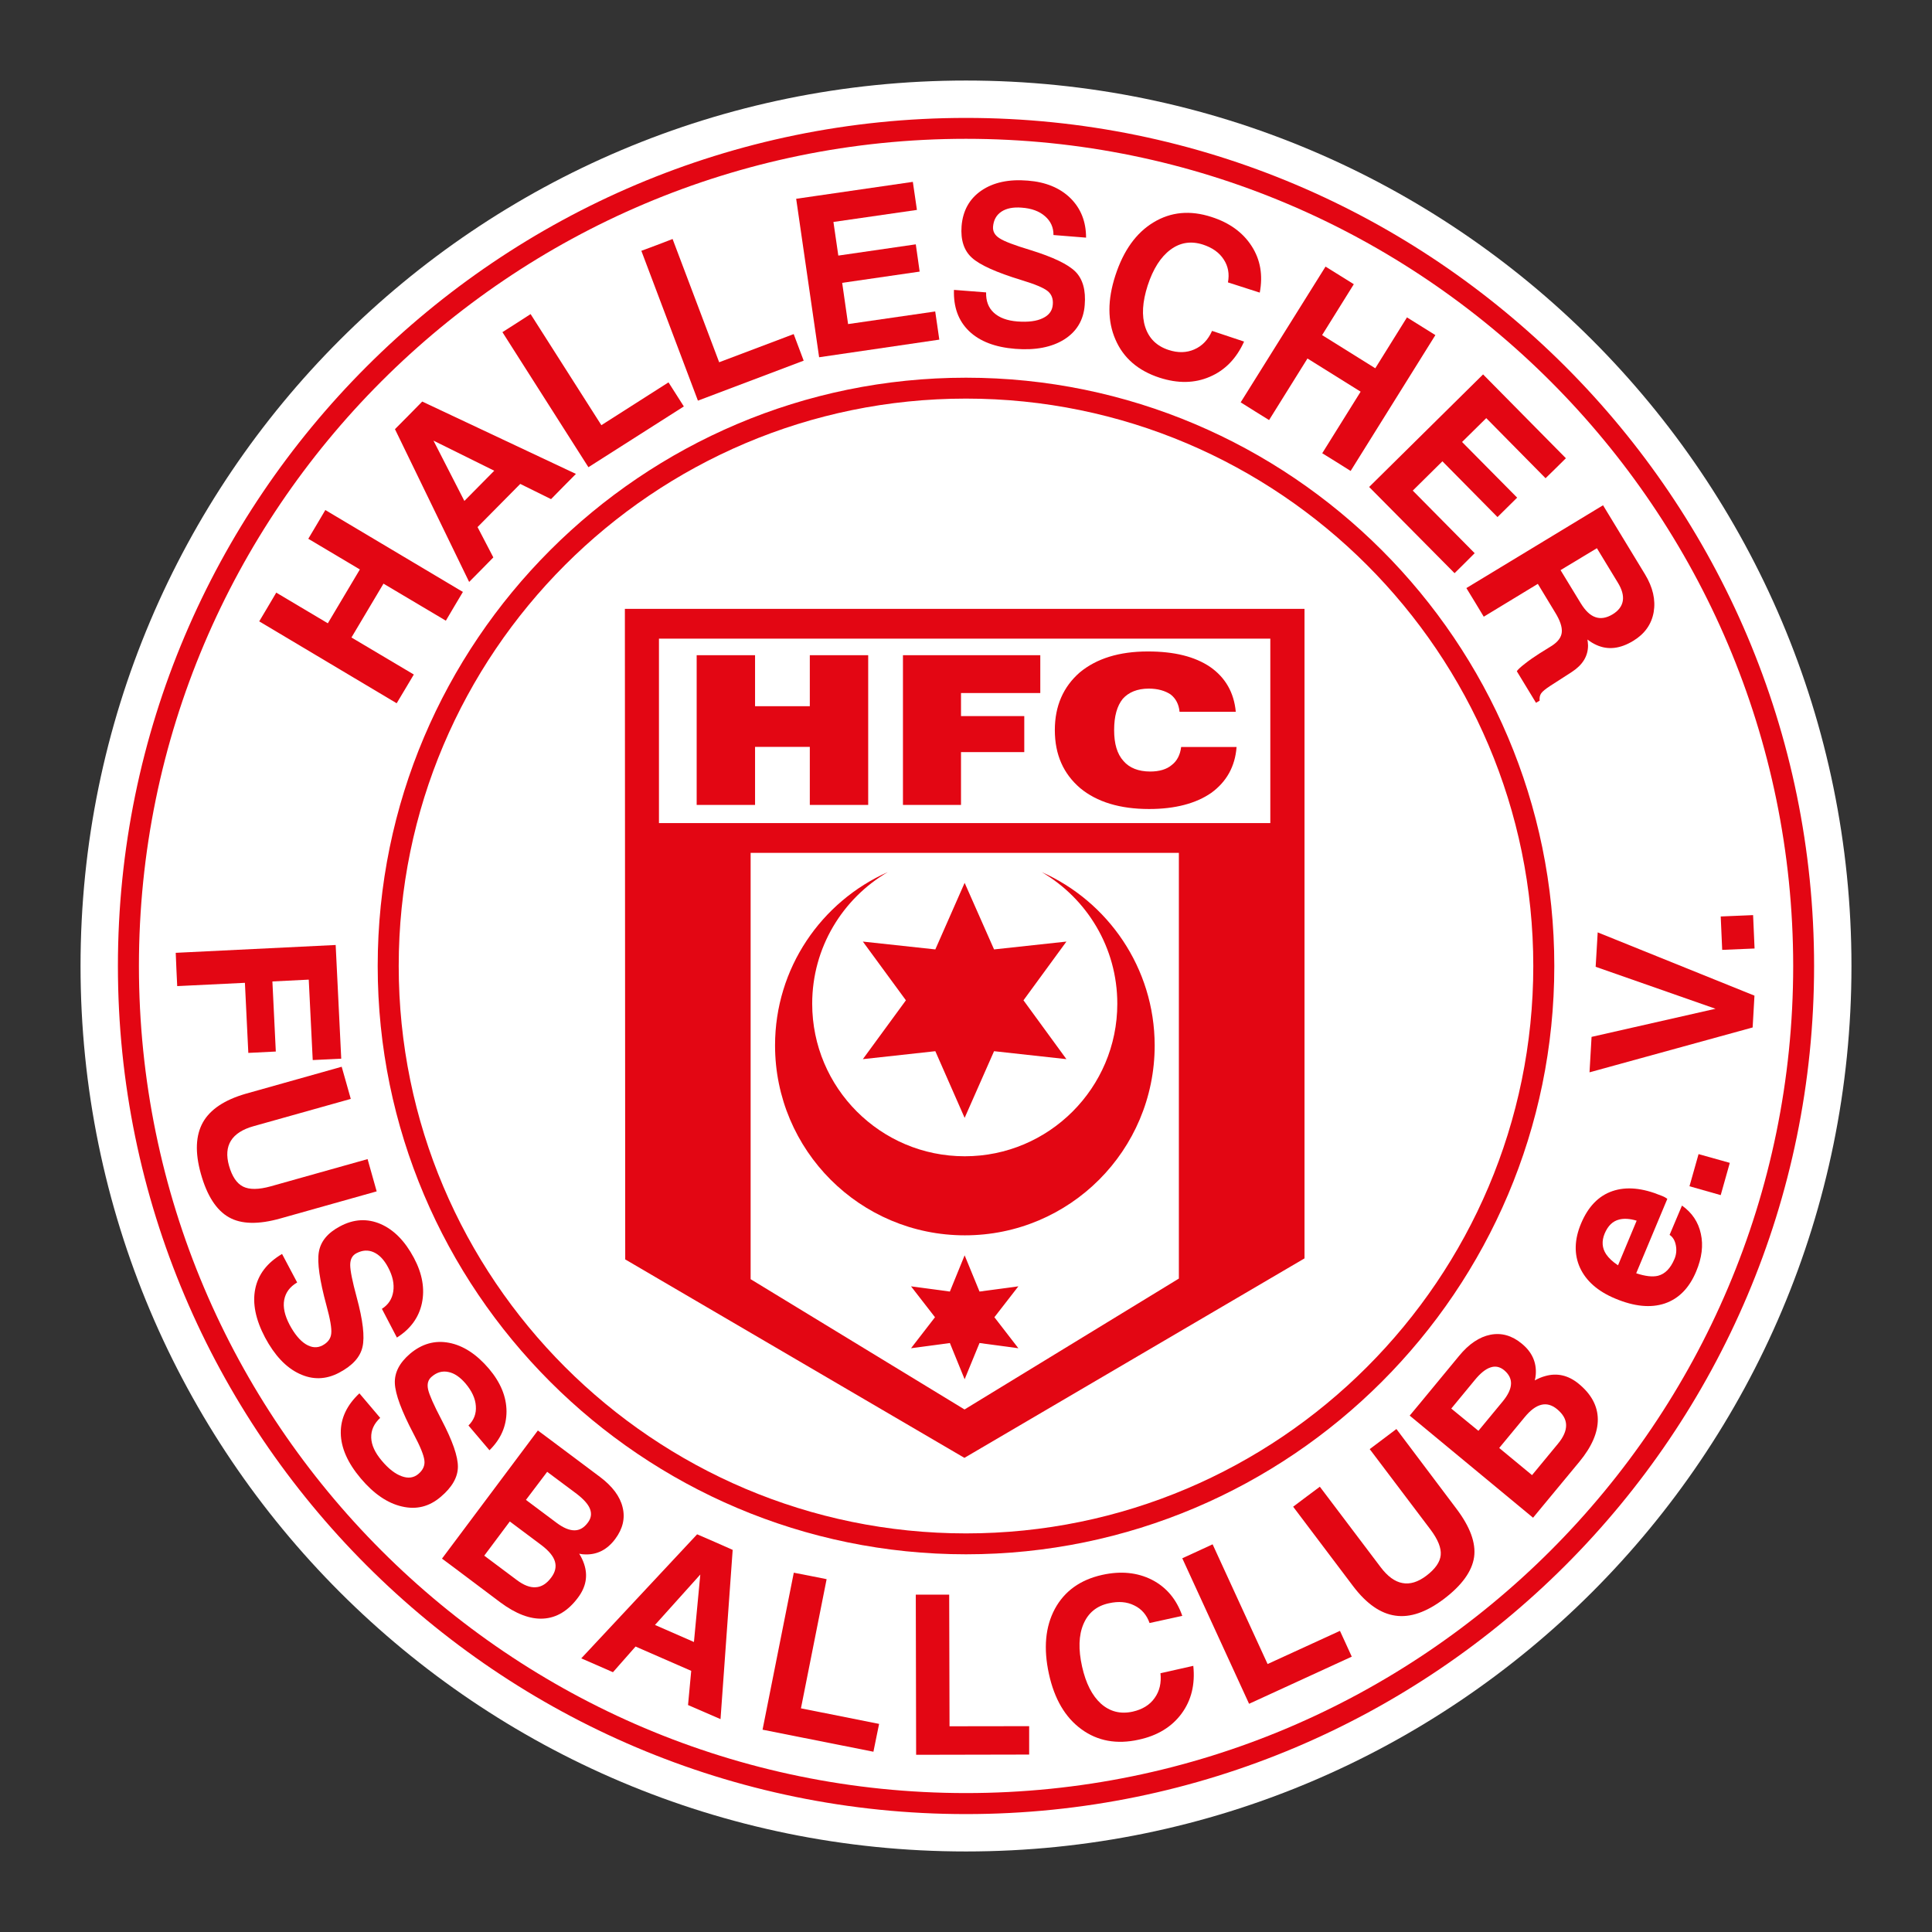 <?xml version="1.0" encoding="utf-8"?>
<!-- Generator: Adobe Illustrator 25.2.1, SVG Export Plug-In . SVG Version: 6.00 Build 0)  -->
<svg version="1.1" id="Ebene_1" xmlns="http://www.w3.org/2000/svg" xmlns:xlink="http://www.w3.org/1999/xlink" x="0px" y="0px"
	 viewBox="0 0 170.08 170.08" style="enable-background:new 0 0 170.08 170.08;" xml:space="preserve">
<rect x="0" y="0" width="170.08" height="170.08" fill="#333333" stroke="none"/>
<style type="text/css">
	.Grün_x0020_bogenförmig{fill:url(#SVGID_1_);stroke:#FFFFFF;stroke-width:0.25;stroke-miterlimit:1;}
	.st0{fill:#FFFFFF;}
	.st1{fill:#E30613;}
</style>
<linearGradient id="SVGID_1_" gradientUnits="userSpaceOnUse" x1="-177.168" y1="152.409" x2="-176.461" y2="151.702">
	<stop  offset="0" style="stop-color:#1DA238"/>
	<stop  offset="0.983" style="stop-color:#24391D"/>
</linearGradient>
<g>
	<path class="st0" d="M162.99,85.04c0,43.05-34.9,77.95-77.95,77.95c-43.06,0-77.95-34.9-77.95-77.95
		c0-43.05,34.9-77.95,77.95-77.95C128.09,7.09,162.99,41.99,162.99,85.04z"/>
	<g>
		<path class="st1" d="M85.04,159.7c-41.17,0-74.66-33.5-74.66-74.66c0-41.17,33.49-74.66,74.66-74.66
			c41.17,0,74.66,33.49,74.66,74.66C159.7,126.2,126.2,159.7,85.04,159.7L85.04,159.7z M85.04,12.22
			c-40.15,0-72.81,32.66-72.81,72.82c0,40.15,32.66,72.81,72.81,72.81c40.15,0,72.82-32.66,72.82-72.81
			C157.85,44.89,125.19,12.22,85.04,12.22L85.04,12.22z"/>
		<path class="st1" d="M85.04,136.83c-28.55,0-51.79-23.23-51.79-51.79c0-28.56,23.23-51.79,51.79-51.79s51.79,23.23,51.79,51.79
			C136.83,113.6,113.59,136.83,85.04,136.83L85.04,136.83z M85.04,35.09C57.5,35.09,35.1,57.5,35.1,85.04
			c0,27.54,22.4,49.95,49.94,49.95c27.54,0,49.94-22.41,49.94-49.95C134.98,57.5,112.58,35.09,85.04,35.09L85.04,35.09z"/>
		<path class="st1" d="M22.82,54.7l0.75-1.26l0.75-1.27l4.54,2.7l2.82-4.74l-4.54-2.7l0.75-1.26l0.75-1.27l12.11,7.21l-0.75,1.26
			l-0.75,1.27l-5.49-3.26l-2.82,4.74l5.49,3.26l-0.75,1.26l-0.76,1.27L22.82,54.7z"/>
		<path class="st1" d="M34.77,37.78l1.2-1.21l1.2-1.22l13.53,6.37l-1.1,1.11l-1.09,1.11l-2.71-1.34l-3.76,3.8l1.39,2.67l-1.06,1.08
			l-1.07,1.08L34.77,37.78z M40.88,44.1l2.63-2.66l-5.35-2.65l0,0L40.88,44.1z"/>
		<path class="st1" d="M51.8,41.13l-7.57-11.89l1.24-0.79l1.24-0.8l6.23,9.78l5.91-3.77l0.67,1.05l0.68,1.07L51.8,41.13z"/>
		<path class="st1" d="M61.44,35.27l-4.98-13.19l1.37-0.51l1.38-0.53l4.1,10.85l6.56-2.48l0.44,1.17l0.44,1.17L61.44,35.27z"/>
		<path class="st1" d="M72.11,31.45L70.09,17.5l10.27-1.49l0.18,1.23l0.18,1.24l-7.35,1.06l0.43,2.96l6.82-0.99l0.17,1.19l0.17,1.21
			l-6.82,0.99l0.52,3.63l7.67-1.11l0.18,1.23l0.18,1.25L72.11,31.45z"/>
		<path class="st1" d="M92.74,20.69c0.01-0.67-0.25-1.23-0.75-1.66c-0.5-0.44-1.19-0.69-2.05-0.75c-0.75-0.06-1.34,0.06-1.78,0.35
			c-0.45,0.3-0.69,0.74-0.74,1.33c-0.03,0.42,0.16,0.76,0.58,1.02c0.41,0.27,1.31,0.61,2.7,1.03c2.01,0.62,3.33,1.26,3.98,1.91
			c0.64,0.65,0.92,1.63,0.81,2.94c-0.1,1.32-0.71,2.33-1.8,3.02c-1.1,0.69-2.54,0.97-4.31,0.83c-1.78-0.14-3.13-0.66-4.07-1.56
			c-0.94-0.91-1.38-2.11-1.33-3.63l2.83,0.22c-0.02,0.75,0.2,1.35,0.68,1.79c0.48,0.44,1.17,0.7,2.08,0.77
			c0.93,0.07,1.68-0.02,2.23-0.29c0.55-0.26,0.84-0.66,0.88-1.19c0.05-0.53-0.12-0.94-0.47-1.21c-0.35-0.28-1.12-0.6-2.31-0.96
			c-2.19-0.67-3.64-1.32-4.34-1.96c-0.7-0.63-1-1.56-0.91-2.78c0.11-1.36,0.69-2.41,1.74-3.13c1.05-0.72,2.41-1.02,4.09-0.88
			c1.57,0.12,2.83,0.64,3.75,1.54c0.92,0.91,1.38,2.07,1.38,3.48L92.74,20.69z"/>
		<path class="st1" d="M109.52,30.07c-0.67,1.49-1.68,2.53-3.02,3.1c-1.34,0.58-2.81,0.6-4.42,0.08c-1.88-0.61-3.18-1.73-3.88-3.35
			c-0.71-1.62-0.71-3.5-0.01-5.65c0.71-2.19,1.83-3.75,3.35-4.67c1.53-0.93,3.23-1.09,5.11-0.48c1.59,0.51,2.77,1.37,3.54,2.57
			c0.77,1.2,1,2.56,0.71,4.09l-2.8-0.9c0.14-0.75,0.02-1.43-0.38-2.03c-0.39-0.6-1-1.03-1.83-1.3c-1.04-0.33-1.99-0.19-2.85,0.45
			c-0.86,0.64-1.53,1.69-2.01,3.16c-0.46,1.44-0.54,2.65-0.21,3.66c0.33,1,1.01,1.67,2.06,2.01c0.82,0.27,1.58,0.25,2.26-0.05
			c0.69-0.3,1.21-0.84,1.56-1.63L109.52,30.07z"/>
		<path class="st1" d="M116.69,23.47l1.24,0.77l1.25,0.78l-2.79,4.48l4.68,2.92l2.79-4.48l1.25,0.78l1.25,0.78l-7.46,11.96
			l-1.24-0.78l-1.26-0.78l3.38-5.42l-4.68-2.92l-3.38,5.42l-1.24-0.77l-1.26-0.79L116.69,23.47z"/>
		<path class="st1" d="M120.53,42.87l10.03-9.91l7.29,7.38l-0.89,0.88l-0.9,0.88l-5.22-5.29l-2.13,2.1l4.85,4.9l-0.86,0.85
			l-0.87,0.86l-4.85-4.91l-2.61,2.58l5.45,5.51l-0.88,0.88l-0.89,0.88L120.53,42.87z"/>
		<path class="st1" d="M141.12,44.48l0.76,1.25l2.93,4.82c0.7,1.15,0.95,2.26,0.77,3.33c-0.19,1.08-0.79,1.92-1.79,2.53
			c-1.16,0.71-2.24,0.83-3.25,0.37c-0.27-0.12-0.53-0.28-0.79-0.48c0.03,0.19,0.04,0.36,0.05,0.52c0,0.94-0.47,1.71-1.42,2.33
			l-1.94,1.25c-0.39,0.26-0.64,0.46-0.76,0.63c-0.12,0.17-0.17,0.39-0.14,0.65l-0.32,0.19l-1.69-2.78c0.09-0.14,0.32-0.36,0.71-0.66
			c0.38-0.3,0.81-0.6,1.28-0.9l1.11-0.69c0.53-0.35,0.82-0.74,0.86-1.19c0.04-0.45-0.15-1.03-0.59-1.74l-1.52-2.51l-4.76,2.89
			l-0.76-1.26l-0.77-1.26L141.12,44.48z M137.38,50.19l1.78,2.92c0.4,0.65,0.82,1.06,1.29,1.22c0.46,0.16,0.96,0.08,1.5-0.24
			c0.53-0.32,0.83-0.72,0.91-1.19c0.08-0.47-0.07-1.02-0.45-1.63l-1.83-3.01L137.38,50.19z"/>
		<path class="st1" d="M15.47,83.88l14.08-0.69l0.49,10.01l-1.25,0.06l-1.26,0.06l-0.35-7.08l-3.2,0.16l0.3,6.17l-1.21,0.06
			l-1.21,0.06l-0.3-6.17l-5.96,0.29l-0.07-1.47L15.47,83.88z"/>
		<path class="st1" d="M24.7,107.26c-1.94,0.55-3.46,0.52-4.55-0.1c-1.1-0.62-1.93-1.9-2.47-3.84c-0.52-1.86-0.46-3.36,0.18-4.51
			c0.64-1.14,1.9-1.98,3.76-2.52l8.46-2.38l0.4,1.41l0.4,1.42l-8.55,2.4c-0.97,0.27-1.64,0.7-2,1.28c-0.36,0.58-0.42,1.31-0.17,2.2
			c0.27,0.95,0.68,1.56,1.24,1.84c0.56,0.28,1.37,0.27,2.42-0.02l8.54-2.4l0.4,1.42l0.4,1.42L24.7,107.26z"/>
		<path class="st1" d="M33.62,115.22c0.57-0.36,0.9-0.87,1-1.53c0.1-0.66-0.05-1.37-0.46-2.13c-0.35-0.66-0.77-1.1-1.26-1.32
			c-0.49-0.22-0.99-0.19-1.51,0.08c-0.38,0.19-0.56,0.54-0.56,1.04c0,0.49,0.19,1.44,0.57,2.84c0.55,2.03,0.72,3.49,0.51,4.38
			c-0.2,0.89-0.88,1.64-2.05,2.26c-1.17,0.62-2.34,0.65-3.52,0.09c-1.17-0.55-2.17-1.62-3.01-3.19c-0.83-1.58-1.12-3-0.86-4.28
			c0.26-1.27,1.04-2.29,2.36-3.07l1.33,2.51c-0.65,0.38-1.02,0.89-1.14,1.53c-0.12,0.64,0.04,1.36,0.46,2.17
			c0.44,0.83,0.92,1.41,1.43,1.73c0.52,0.32,1.01,0.36,1.48,0.11c0.47-0.25,0.73-0.6,0.77-1.05c0.05-0.44-0.09-1.26-0.42-2.46
			c-0.6-2.21-0.83-3.78-0.67-4.72c0.16-0.93,0.78-1.68,1.86-2.25c1.21-0.65,2.4-0.71,3.57-0.21c1.17,0.51,2.15,1.5,2.94,2.99
			c0.74,1.39,0.97,2.72,0.7,3.99c-0.27,1.26-1.01,2.27-2.2,3.02L33.62,115.22z"/>
		<path class="st1" d="M41.24,125.49c0.48-0.47,0.7-1.04,0.65-1.71c-0.04-0.66-0.35-1.33-0.91-1.99c-0.49-0.57-0.99-0.91-1.51-1.01
			c-0.52-0.11-1.01,0.02-1.46,0.41c-0.33,0.27-0.43,0.65-0.32,1.14c0.11,0.48,0.5,1.36,1.17,2.64c0.98,1.87,1.46,3.25,1.45,4.17
			c-0.01,0.91-0.51,1.79-1.52,2.64c-1.01,0.86-2.14,1.14-3.41,0.84c-1.27-0.29-2.48-1.12-3.62-2.47c-1.15-1.36-1.74-2.69-1.76-3.98
			c-0.02-1.3,0.53-2.47,1.64-3.51l1.83,2.16c-0.55,0.51-0.81,1.09-0.79,1.74c0.02,0.65,0.33,1.32,0.92,2.02
			c0.6,0.72,1.2,1.18,1.77,1.38c0.57,0.21,1.06,0.14,1.47-0.21c0.4-0.34,0.58-0.74,0.52-1.19c-0.05-0.45-0.36-1.22-0.94-2.31
			c-1.07-2.03-1.62-3.52-1.66-4.47c-0.04-0.94,0.4-1.8,1.33-2.6c1.04-0.88,2.19-1.21,3.44-0.97c1.25,0.24,2.42,1,3.52,2.29
			c1.02,1.21,1.53,2.45,1.54,3.74c0,1.29-0.49,2.44-1.5,3.43L41.24,125.49z"/>
		<path class="st1" d="M47.35,125.93l1.13,0.84l4.34,3.25c1.09,0.82,1.76,1.71,1.99,2.67c0.24,0.96,0.02,1.89-0.65,2.79
			c-0.7,0.94-1.58,1.39-2.63,1.36c-0.17,0-0.35-0.02-0.54-0.06c0.19,0.3,0.33,0.6,0.43,0.9c0.35,1.04,0.17,2.03-0.55,2.98
			c-0.86,1.15-1.87,1.76-3.04,1.83c-1.16,0.07-2.43-0.42-3.8-1.44l-3.99-3l-1.13-0.84L47.35,125.93z M42.63,136.95l2.86,2.14
			c0.61,0.46,1.17,0.68,1.68,0.64c0.51-0.03,0.96-0.32,1.36-0.86c0.35-0.47,0.46-0.94,0.32-1.41c-0.14-0.47-0.53-0.93-1.15-1.41
			l-2.82-2.11L42.63,136.95z M46.3,132.04l2.7,2.02c0.59,0.44,1.11,0.66,1.57,0.66c0.46,0,0.85-0.23,1.18-0.68
			c0.29-0.38,0.35-0.78,0.19-1.2c-0.16-0.42-0.56-0.86-1.17-1.33l-2.6-1.94L46.3,132.04z"/>
		<path class="st1" d="M61.37,135.07l1.57,0.68l1.56,0.69l-1.07,14.9l-1.43-0.62l-1.43-0.62l0.28-3.01l-4.9-2.14l-1.99,2.26
			l-1.39-0.61l-1.4-0.61L61.37,135.07z M57.66,143.05l3.43,1.5l0.56-5.94l0,0L57.66,143.05z"/>
		<path class="st1" d="M67.13,152.27l2.75-13.82l1.44,0.28l1.45,0.29l-2.26,11.37l6.88,1.37l-0.25,1.22l-0.25,1.23L67.13,152.27z"/>
		<path class="st1" d="M80.65,154.48l-0.03-14.1h1.47l1.47,0l0.03,11.59l7.01-0.01l0,1.24v1.26L80.65,154.48z"/>
		<path class="st1" d="M105.05,146.65c0.17,1.63-0.17,3.03-1.03,4.2c-0.86,1.17-2.13,1.95-3.78,2.3c-1.93,0.43-3.62,0.12-5.04-0.92
			c-1.43-1.04-2.38-2.67-2.86-4.87c-0.49-2.24-0.32-4.15,0.52-5.72c0.85-1.57,2.24-2.57,4.18-3c1.64-0.36,3.09-0.21,4.36,0.43
			c1.27,0.65,2.17,1.71,2.68,3.18l-2.88,0.63c-0.25-0.71-0.7-1.24-1.35-1.55c-0.64-0.32-1.38-0.38-2.23-0.19
			c-1.07,0.23-1.82,0.84-2.24,1.83c-0.42,0.98-0.46,2.23-0.12,3.75c0.33,1.47,0.88,2.55,1.66,3.26c0.79,0.7,1.72,0.94,2.8,0.7
			c0.84-0.19,1.49-0.58,1.92-1.19c0.44-0.61,0.61-1.33,0.52-2.19L105.05,146.65z"/>
		<path class="st1" d="M109.96,149.99l-5.88-12.81l1.33-0.61l1.34-0.62l4.84,10.54l6.37-2.92l0.52,1.13l0.52,1.14L109.96,149.99z"/>
		<path class="st1" d="M128.2,132.8c1.22,1.61,1.74,3.03,1.57,4.27c-0.18,1.25-1.07,2.49-2.67,3.7c-1.54,1.16-2.96,1.65-4.26,1.46
			c-1.3-0.18-2.54-1.04-3.71-2.58l-5.29-7.01l1.17-0.88l1.18-0.88l5.35,7.08c0.61,0.81,1.25,1.28,1.92,1.4
			c0.67,0.13,1.37-0.09,2.1-0.64c0.79-0.6,1.21-1.2,1.27-1.82c0.06-0.62-0.24-1.37-0.9-2.25l-5.35-7.08l1.17-0.88l1.18-0.89
			L128.2,132.8z"/>
		<path class="st1" d="M124.1,124.62l0.9-1.08l3.45-4.18c0.86-1.05,1.79-1.67,2.76-1.86c0.97-0.19,1.89,0.07,2.75,0.78
			c0.91,0.74,1.31,1.65,1.24,2.7c-0.01,0.18-0.04,0.35-0.09,0.54c0.31-0.17,0.62-0.3,0.92-0.38c1.05-0.3,2.04-0.07,2.95,0.68
			c1.11,0.91,1.67,1.96,1.68,3.12c0.01,1.17-0.53,2.42-1.62,3.74l-3.18,3.84l-0.9,1.09L124.1,124.62z M130.15,125.96l2.14-2.59
			c0.47-0.57,0.71-1.08,0.73-1.54c0.02-0.45-0.19-0.86-0.61-1.21c-0.37-0.3-0.77-0.39-1.2-0.24c-0.43,0.14-0.89,0.51-1.38,1.11
			l-2.07,2.51L130.15,125.96z M134.87,129.86l2.28-2.76c0.49-0.59,0.73-1.14,0.72-1.65c-0.01-0.51-0.28-0.97-0.8-1.4
			c-0.45-0.37-0.92-0.5-1.39-0.38c-0.48,0.12-0.96,0.48-1.46,1.09l-2.24,2.71L134.87,129.86z"/>
		<path class="st1" d="M149.32,111.93c-0.61,1.46-1.53,2.4-2.77,2.82c-1.23,0.41-2.68,0.27-4.35-0.43
			c-1.54-0.64-2.57-1.55-3.11-2.72c-0.53-1.17-0.5-2.48,0.1-3.9c0.62-1.47,1.53-2.42,2.75-2.84c1.22-0.42,2.64-0.29,4.29,0.39
			c0.2,0.07,0.38,0.16,0.55,0.29l-2.74,6.55c0.79,0.26,1.43,0.34,1.92,0.22c0.62-0.16,1.1-0.65,1.45-1.48
			c0.16-0.38,0.2-0.78,0.12-1.2c-0.08-0.42-0.26-0.73-0.55-0.92l1.09-2.58c0.88,0.62,1.44,1.45,1.66,2.48
			C149.96,109.63,149.82,110.74,149.32,111.93z M144.08,107.46c-0.6-0.18-1.12-0.21-1.54-0.1c-0.57,0.14-0.99,0.55-1.28,1.24
			c-0.27,0.66-0.23,1.26,0.13,1.81c0.23,0.34,0.58,0.67,1.05,0.98L144.08,107.46z"/>
		<path class="st1" d="M148.73,104.43l0.8-2.83l2.75,0.77l-0.8,2.84L148.73,104.43z"/>
		<path class="st1" d="M139.93,94.4l0.09-1.56l0.09-1.56l10.93-2.48v0.01l-10.57-3.7l0.09-1.51l0.09-1.52l13.8,5.57l-0.08,1.4
			l-0.08,1.4L139.93,94.4z"/>
		<path class="st1" d="M151.61,83.62l-0.13-2.94l2.85-0.12l0.13,2.94L151.61,83.62z"/>
		<g>
			<path class="st1" d="M84.91,53.6h-29.9l0.03,57.27l29.86,17.47l29.94-17.56V53.6H84.91z M103.79,112.55l-18.88,11.53
				l-18.83-11.47V75.08h37.7V112.55z M111.84,72.46H58.01V56.22h53.82V72.46z"/>
			<g>
				<polygon class="st1" points="61.33,70.86 61.33,57.68 66.47,57.68 66.47,62.17 71.29,62.17 71.29,57.68 76.43,57.68 
					76.43,70.86 71.29,70.86 71.29,65.75 66.47,65.75 66.47,70.86 				"/>
				<polygon class="st1" points="79.49,70.86 79.49,57.68 91.58,57.68 91.58,61.01 84.6,61.01 84.6,63.04 90.17,63.04 90.17,66.21 
					84.6,66.21 84.6,70.86 				"/>
				<path class="st1" d="M103.98,65.76h4.88c-0.13,1.71-0.88,3.06-2.23,4.04c-1.34,0.93-3.18,1.42-5.47,1.42
					c-2.57,0-4.6-0.62-6.07-1.84c-1.47-1.26-2.23-2.94-2.23-5.11c0-2.13,0.75-3.81,2.19-5.07c1.48-1.23,3.48-1.85,6-1.85
					c2.33,0,4.13,0.45,5.48,1.36c1.35,0.94,2.1,2.26,2.26,3.95h-4.95c-0.06-0.65-0.33-1.17-0.78-1.52
					c-0.47-0.32-1.12-0.52-1.93-0.52c-1.02,0-1.78,0.33-2.29,0.9c-0.5,0.62-0.76,1.52-0.76,2.75c0,1.2,0.26,2.1,0.82,2.72
					c0.52,0.61,1.32,0.93,2.36,0.93c0.79,0,1.45-0.19,1.9-0.58C103.62,66.99,103.9,66.44,103.98,65.76"/>
			</g>
		</g>
		<path class="st1" d="M91.7,76.77c3.98,2.33,6.66,6.64,6.66,11.59c0,7.41-6.02,13.43-13.43,13.43c-7.42,0-13.43-6.02-13.43-13.43
			c0-4.95,2.68-9.26,6.66-11.59c-5.85,2.6-9.93,8.45-9.93,15.26c0,9.23,7.48,16.72,16.71,16.72c9.23,0,16.71-7.48,16.71-16.72
			C101.64,85.22,97.55,79.37,91.7,76.77z"/>
		<polygon class="st1" points="84.92,77.72 87.51,83.58 93.88,82.89 90.1,88.06 93.88,93.24 87.51,92.54 84.92,98.41 82.34,92.54 
			75.96,93.24 79.75,88.06 75.96,82.89 82.34,83.58 		"/>
		<polygon class="st1" points="84.92,110.51 86.23,113.7 89.65,113.24 87.54,115.96 89.65,118.69 86.23,118.23 84.92,121.42 
			83.62,118.23 80.2,118.69 82.31,115.96 80.2,113.24 83.62,113.7 		"/>
	</g>
</g>
</svg>
